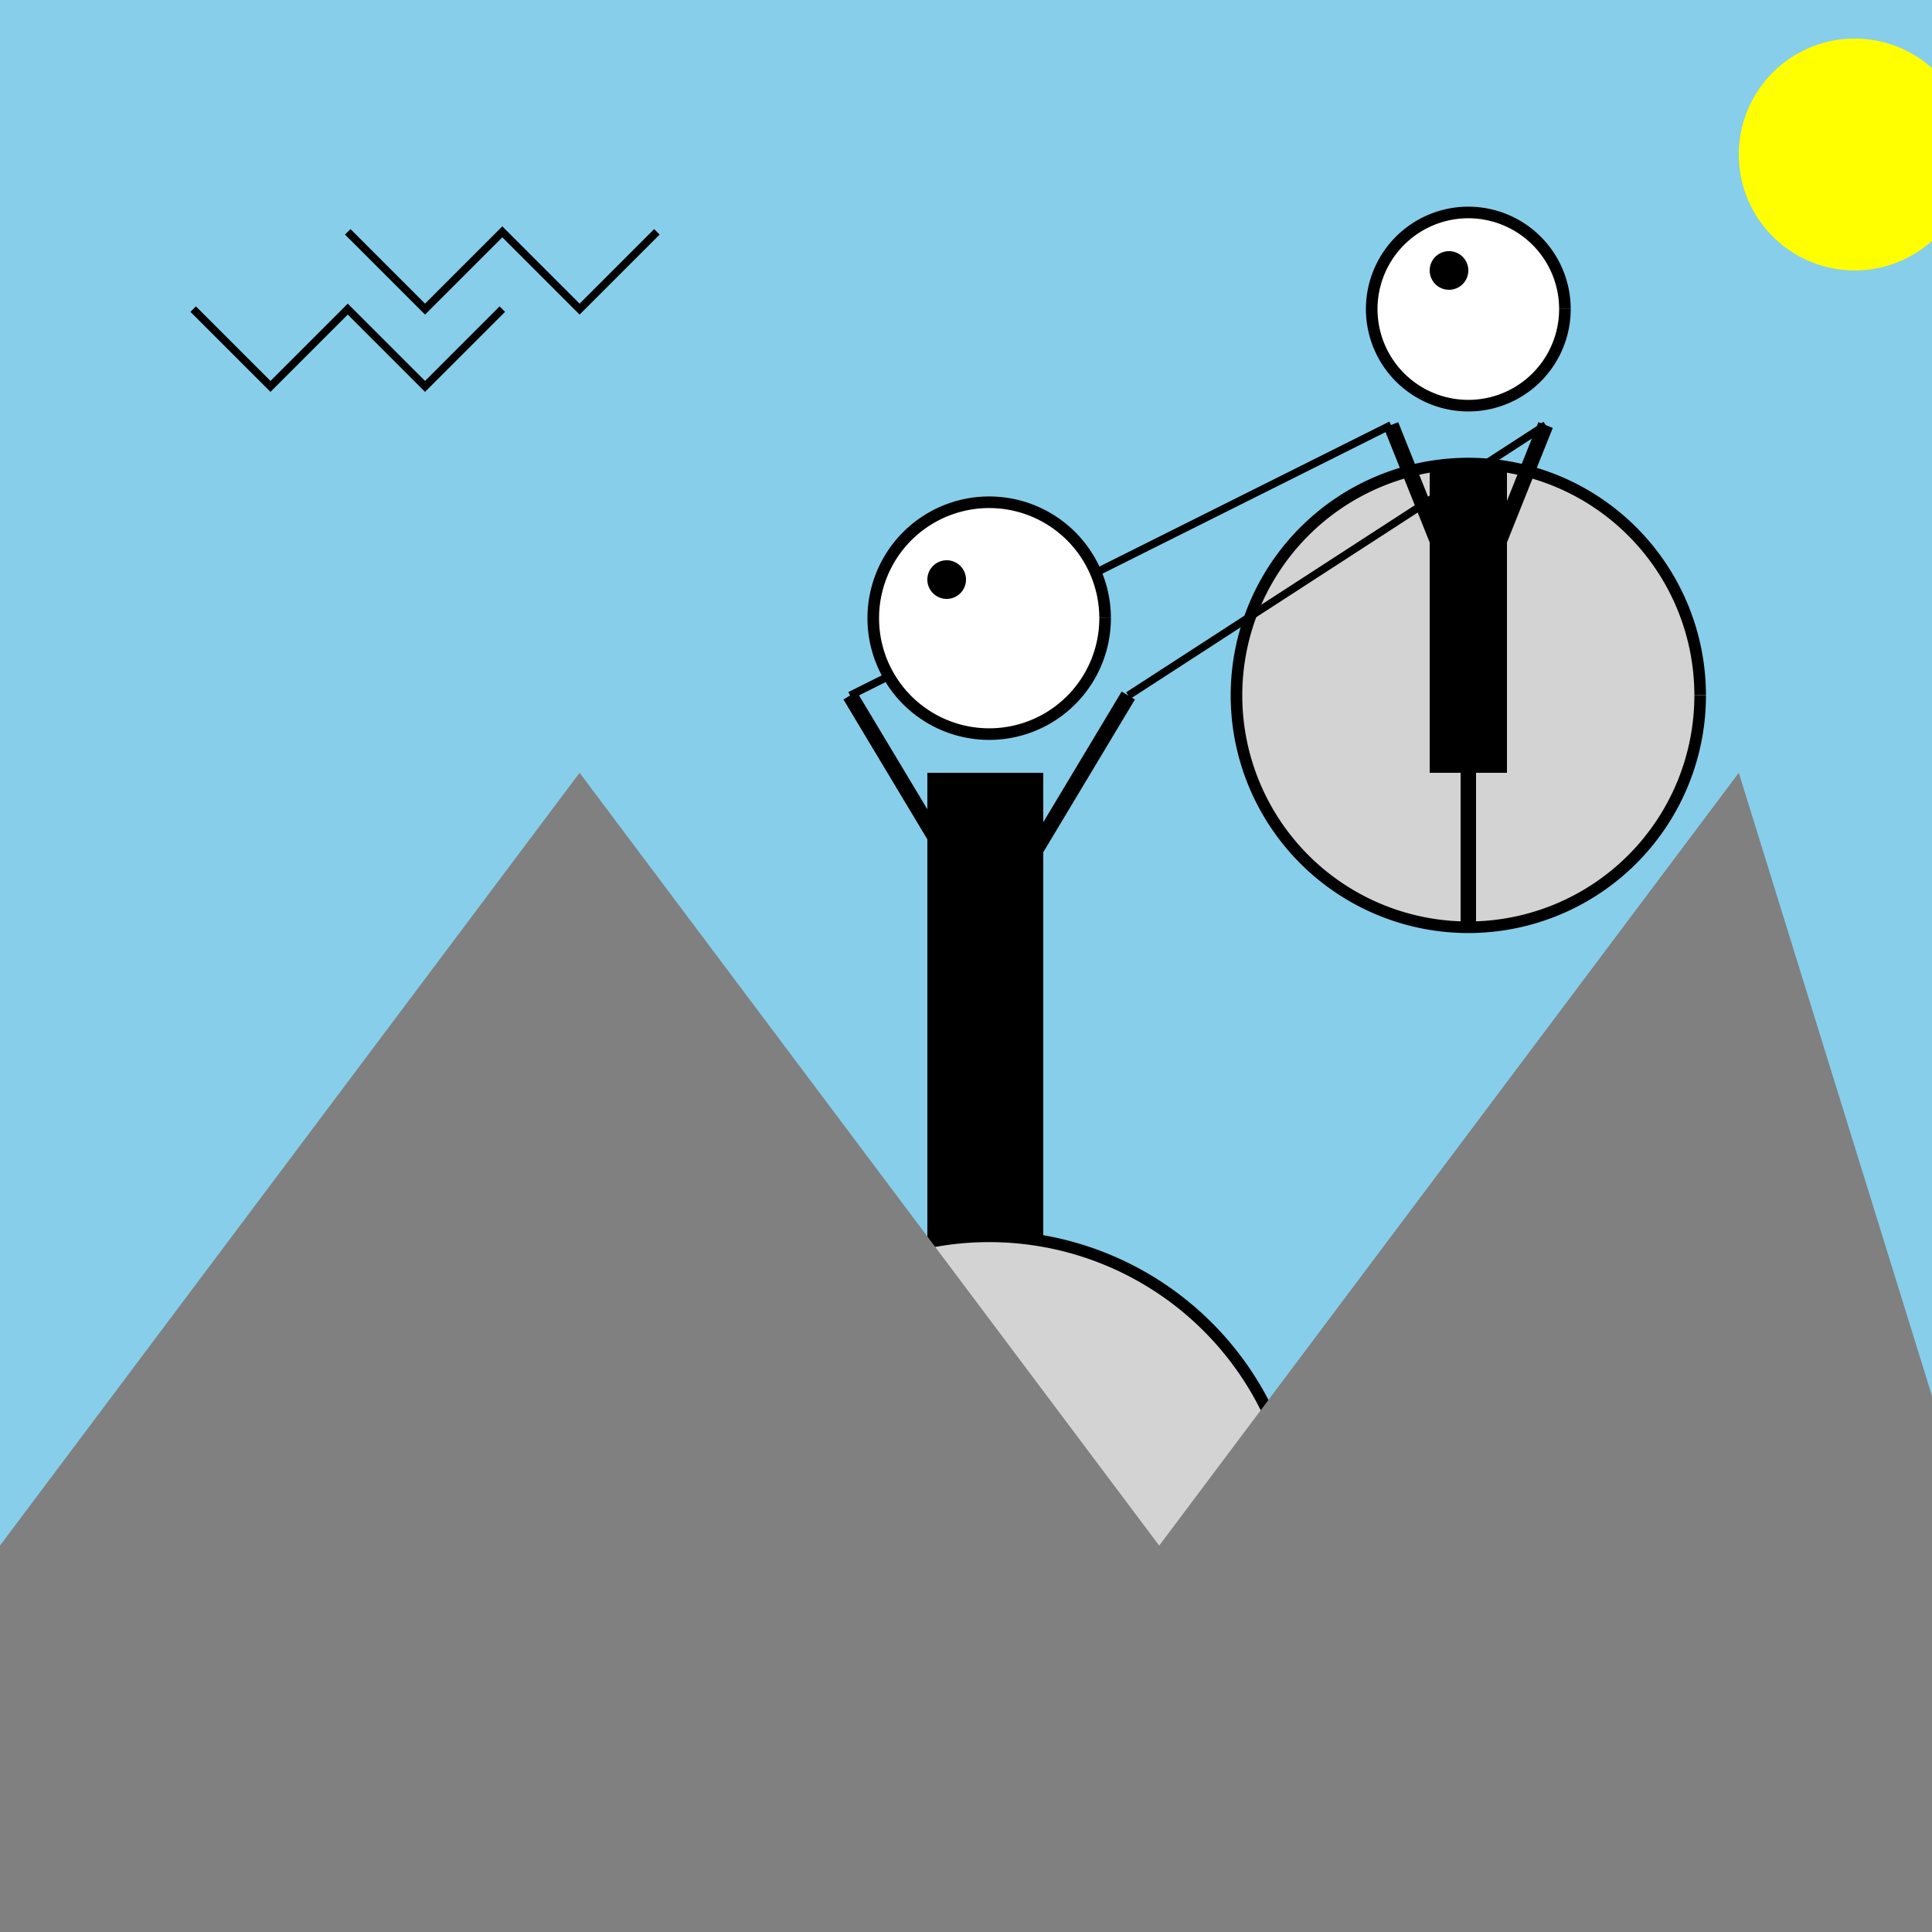 <!--

Generated by DrawGPT.
Free, open source, AI generated images in SVG, PNG, and HTML Canvas format.
https://drawgpt.ai

Created: 2023-09-27T03:08:15.503Z
Link: https://drawgpt.ai/prompt/85529/

-->
<svg xmlns="http://www.w3.org/2000/svg" xmlns:xlink="http://www.w3.org/1999/xlink" width="500" height="500"><defs/><g><rect fill="skyblue" stroke="none" x="0" y="0" width="512" height="512"/><path fill="lightgray" stroke="black" paint-order="fill stroke markers" d=" M 336 400 A 80 80 0 1 1 336 399.92" stroke-miterlimit="10" stroke-width="3" stroke-dasharray=""/><path fill="lightgray" stroke="black" paint-order="fill stroke markers" d=" M 440 180 A 60 60 0 1 1 440 179.94" stroke-miterlimit="10" stroke-width="3" stroke-dasharray=""/><path fill="none" stroke="black" paint-order="fill stroke markers" d=" M 256 320 L 256 240" stroke-miterlimit="10" stroke-width="4" stroke-dasharray=""/><path fill="none" stroke="black" paint-order="fill stroke markers" d=" M 256 240 L 220 180" stroke-miterlimit="10" stroke-width="4" stroke-dasharray=""/><path fill="none" stroke="black" paint-order="fill stroke markers" d=" M 256 240 L 292 180" stroke-miterlimit="10" stroke-width="4" stroke-dasharray=""/><path fill="none" stroke="black" paint-order="fill stroke markers" d=" M 380 240 L 380 160" stroke-miterlimit="10" stroke-width="4" stroke-dasharray=""/><path fill="none" stroke="black" paint-order="fill stroke markers" d=" M 380 160 L 360 110" stroke-miterlimit="10" stroke-width="4" stroke-dasharray=""/><path fill="none" stroke="black" paint-order="fill stroke markers" d=" M 380 160 L 400 110" stroke-miterlimit="10" stroke-width="4" stroke-dasharray=""/><path fill="none" stroke="black" paint-order="fill stroke markers" d=" M 220 180 L 360 110" stroke-miterlimit="10" stroke-width="2" stroke-dasharray=""/><path fill="none" stroke="black" paint-order="fill stroke markers" d=" M 292 180 L 400 110" stroke-miterlimit="10" stroke-width="2" stroke-dasharray=""/><path fill="white" stroke="black" paint-order="fill stroke markers" d=" M 286 160 A 30 30 0 1 1 286 159.97" stroke-miterlimit="10" stroke-width="3" stroke-dasharray=""/><path fill="white" stroke="black" paint-order="fill stroke markers" d=" M 405 80 A 25 25 0 1 1 405 79.975" stroke-miterlimit="10" stroke-width="3" stroke-dasharray=""/><path fill="black" stroke="none" paint-order="stroke fill markers" d=" M 250 150 A 5 5 0 1 1 250 149.995"/><path fill="black" stroke="none" paint-order="stroke fill markers" d=" M 380 70 A 5 5 0 1 1 380 69.995"/><rect fill="black" stroke="none" x="240" y="200" width="30" height="120"/><rect fill="black" stroke="none" x="370" y="120" width="20" height="80"/><path fill="gray" stroke="none" paint-order="stroke fill markers" d=" M 0 400 L 150 200 L 300 400 L 450 200 L 512 400 L 512 512 L 0 512 Z"/><path fill="yellow" stroke="none" paint-order="stroke fill markers" d=" M 510 40 A 30 30 0 1 1 510 39.97"/><path fill="none" stroke="black" paint-order="fill stroke markers" d=" M 50 80 L 70 100 L 90 80 L 110 100 L 130 80" stroke-miterlimit="10" stroke-width="2" stroke-dasharray=""/><path fill="none" stroke="black" paint-order="fill stroke markers" d=" M 90 60 L 110 80 L 130 60 L 150 80 L 170 60" stroke-miterlimit="10" stroke-width="2" stroke-dasharray=""/></g></svg>